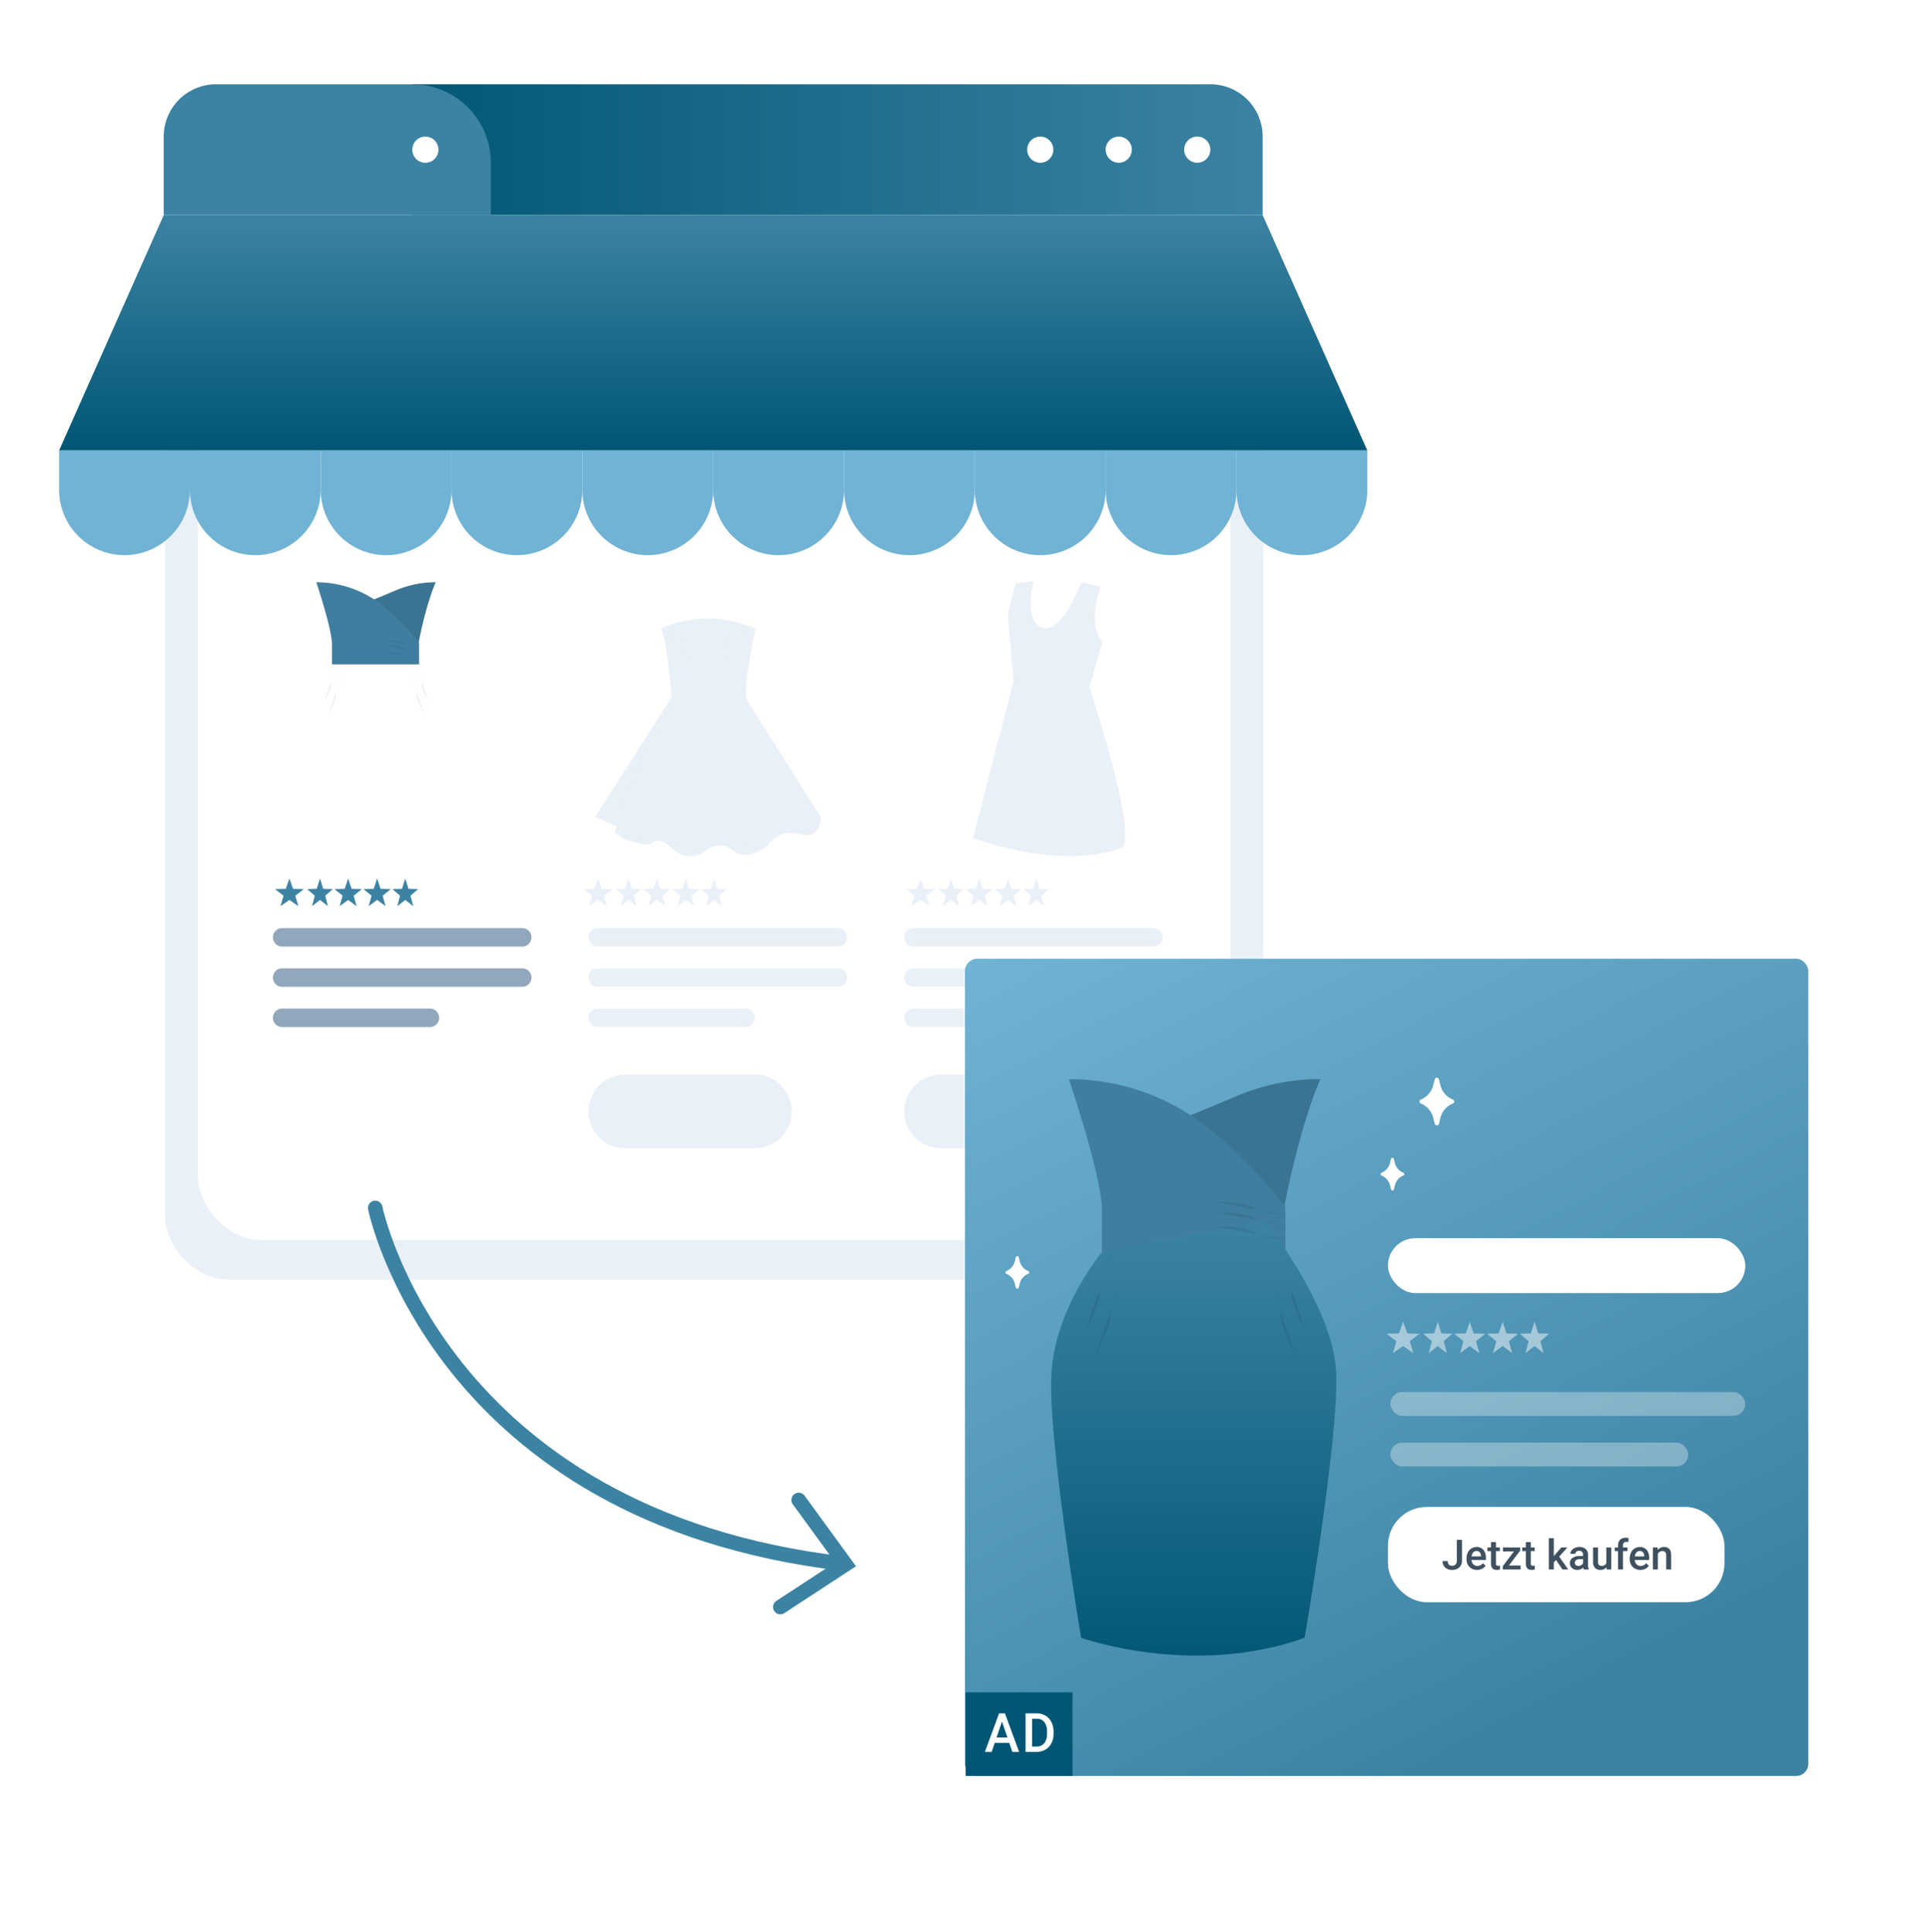 <?xml version="1.0" encoding="UTF-8"?>
<svg xmlns="http://www.w3.org/2000/svg" xmlns:xlink="http://www.w3.org/1999/xlink" width="794" height="795" viewBox="0 0 794 795">
  <rect x="0" y="0" width="794" height="795" fill="#333333" stroke="none"/>
  <defs>
    <linearGradient id="linear-gradient" x1="1" y1="0.5" x2="-0.038" y2="0.5" gradientUnits="objectBoundingBox">
      <stop offset="0" stop-color="#3c83a3"></stop>
      <stop offset="1" stop-color="#005674"></stop>
    </linearGradient>
    <linearGradient id="linear-gradient-2" x1="0.5" y1="0" x2="0.5" y2="1" xlink:href="#linear-gradient"></linearGradient>
    <linearGradient id="linear-gradient-4" x1="-0.026" y1="0.02" x2="0.5" y2="1" gradientUnits="objectBoundingBox">
      <stop offset="0" stop-color="#70b3d4"></stop>
      <stop offset="1" stop-color="#3d84a4"></stop>
      <stop offset="1" stop-color="#3c83a3"></stop>
    </linearGradient>
    <clipPath id="clip-path">
      <rect id="Rechteck_7203" data-name="Rechteck 7203" width="9.748" height="13.403" fill="#fff"></rect>
    </clipPath>
    <clipPath id="clip-path-3">
      <rect id="Rechteck_7203-3" data-name="Rechteck 7203" width="14.276" height="19.628" fill="#fff"></rect>
    </clipPath>
    <clipPath id="clip-Dynamisches_Remarketing">
      <rect width="794" height="795"></rect>
    </clipPath>
  </defs>
  <g id="Dynamisches_Remarketing" data-name="Dynamisches Remarketing" clip-path="url(#clip-Dynamisches_Remarketing)">
    <rect width="794" height="795" fill="#fff"></rect>
    <g id="Gruppe_22556" data-name="Gruppe 22556" transform="translate(12997.744 9893)">
      <g id="Gruppe_22555" data-name="Gruppe 22555" transform="translate(-12995.209 -9918)">
        <rect id="Rechteck_7236" data-name="Rechteck 7236" width="451.847" height="415.156" rx="26" transform="translate(65.354 136.343)" fill="#eaf0f7"></rect>
        <path id="Pfad_21727" data-name="Pfad 21727" d="M581.743,0V581.743H0Z" fill="none"></path>
        <rect id="Rechteck_7237" data-name="Rechteck 7237" width="424.804" height="374.098" rx="26" transform="translate(78.876 161.133)" fill="#fff"></rect>
      </g>
      <path id="Pfad_21699" data-name="Pfad 21699" d="M380.841,64.822H31V11H359.312a21.53,21.53,0,0,1,21.529,21.529Z" transform="translate(-12859.127 -9869.328)" fill="url(#linear-gradient)"></path>
      <path id="Pfad_21700" data-name="Pfad 21700" d="M146.554,64.822H12V32.529A21.53,21.53,0,0,1,33.529,11h80.733a32.291,32.291,0,0,1,32.293,32.293Z" transform="translate(-12942.389 -9869.328)" fill="#3c83a3"></path>
      <path id="Pfad_21703" data-name="Pfad 21703" d="M542.217,117.879H4L47.057,21h452.1Z" transform="translate(-12977.445 -9825.506)" fill="url(#linear-gradient-2)"></path>
      <path id="Pfad_21704" data-name="Pfad 21704" d="M30.911,82.057A26.914,26.914,0,0,1,4,55.147V39H57.822V55.147A26.914,26.914,0,0,1,30.911,82.057" transform="translate(-12977.445 -9746.627)" fill="#70b3d4"></path>
      <path id="Pfad_21705" data-name="Pfad 21705" d="M40.911,82.057A26.914,26.914,0,0,1,14,55.147V39H67.822V55.147A26.914,26.914,0,0,1,40.911,82.057" transform="translate(-12933.623 -9746.627)" fill="#70b3d4"></path>
      <path id="Pfad_21706" data-name="Pfad 21706" d="M50.911,82.057A26.914,26.914,0,0,1,24,55.147V39H77.822V55.147A26.914,26.914,0,0,1,50.911,82.057" transform="translate(-12889.802 -9746.627)" fill="#70b3d4"></path>
      <path id="Pfad_21707" data-name="Pfad 21707" d="M60.911,82.057A26.914,26.914,0,0,1,34,55.147V39H87.822V55.147A26.914,26.914,0,0,1,60.911,82.057" transform="translate(-12845.979 -9746.627)" fill="#70b3d4"></path>
      <path id="Pfad_21708" data-name="Pfad 21708" d="M70.911,82.057A26.914,26.914,0,0,1,44,55.147V39H97.822V55.147A26.914,26.914,0,0,1,70.911,82.057" transform="translate(-12802.158 -9746.627)" fill="#70b3d4"></path>
      <path id="Pfad_21709" data-name="Pfad 21709" d="M80.911,82.057A26.914,26.914,0,0,1,54,55.147V39h53.822V55.147A26.914,26.914,0,0,1,80.911,82.057" transform="translate(-12758.337 -9746.627)" fill="#70b3d4"></path>
      <path id="Pfad_21710" data-name="Pfad 21710" d="M90.911,82.057A26.914,26.914,0,0,1,64,55.147V39h53.822V55.147A26.914,26.914,0,0,1,90.911,82.057" transform="translate(-12714.515 -9746.627)" fill="#70b3d4"></path>
      <path id="Pfad_21711" data-name="Pfad 21711" d="M100.911,82.057A26.914,26.914,0,0,1,74,55.147V39h53.822V55.147a26.914,26.914,0,0,1-26.911,26.911" transform="translate(-12670.693 -9746.627)" fill="#70b3d4"></path>
      <path id="Pfad_21712" data-name="Pfad 21712" d="M110.911,82.057A26.914,26.914,0,0,1,84,55.147V39h53.822V55.147a26.914,26.914,0,0,1-26.911,26.911" transform="translate(-12626.872 -9746.627)" fill="#70b3d4"></path>
      <path id="Pfad_21713" data-name="Pfad 21713" d="M120.911,82.057A26.914,26.914,0,0,1,94,55.147V39h53.822V55.147a26.914,26.914,0,0,1-26.911,26.911" transform="translate(-12583.05 -9746.627)" fill="#70b3d4"></path>
      <path id="Pfad_21714" data-name="Pfad 21714" d="M100.764,20.382a5.382,5.382,0,1,0-5.382,5.382,5.384,5.384,0,0,0,5.382-5.382" transform="translate(-12600.579 -9851.798)" fill="#fff"></path>
      <path id="Pfad_21715" data-name="Pfad 21715" d="M94.764,20.382a5.382,5.382,0,1,0-5.382,5.382,5.384,5.384,0,0,0,5.382-5.382" transform="translate(-12626.872 -9851.798)" fill="#fff"></path>
      <path id="Pfad_21716" data-name="Pfad 21716" d="M88.764,20.382a5.382,5.382,0,1,0-5.382,5.382,5.384,5.384,0,0,0,5.382-5.382" transform="translate(-12653.164 -9851.798)" fill="#fff"></path>
      <path id="Pfad_21717" data-name="Pfad 21717" d="M41.764,20.382a5.382,5.382,0,1,0-5.382,5.382,5.384,5.384,0,0,0,5.382-5.382" transform="translate(-12859.127 -9851.798)" fill="#fff"></path>
      <g id="Gruppe_22560" data-name="Gruppe 22560" transform="translate(-12885.459 -9511.116)">
        <path id="Pfad_21721" data-name="Pfad 21721" d="M160.561,63.6H61.8a3.8,3.8,0,1,1,0-7.6h98.763a3.8,3.8,0,1,1,0,7.6" transform="translate(-58 -56)" fill="#91a7bb"></path>
        <path id="Pfad_21722" data-name="Pfad 21722" d="M160.561,69.6H61.8a3.8,3.8,0,1,1,0-7.6h98.763a3.8,3.8,0,1,1,0,7.6" transform="translate(-58 -45.442)" fill="#91a7bb"></path>
        <path id="Pfad_21723" data-name="Pfad 21723" d="M122.576,75.6H61.8a3.8,3.8,0,1,1,0-7.6h60.777a3.8,3.8,0,1,1,0,7.6" transform="translate(-58 -34.885)" fill="#91a7bb"></path>
        <path id="Pfad_21724" data-name="Pfad 21724" d="M126.374,106.388H73.194a15.194,15.194,0,1,1,0-30.388h53.18a15.194,15.194,0,1,1,0,30.388" transform="translate(-58 -15.79)" fill="url(#linear-gradient-2)"></path>
      </g>
      <g id="Gruppe_22561" data-name="Gruppe 22561" transform="translate(-12755.61 -9511.116)">
        <path id="Pfad_21721-2" data-name="Pfad 21721" d="M160.561,63.6H61.8a3.8,3.8,0,1,1,0-7.6h98.763a3.8,3.8,0,1,1,0,7.6" transform="translate(-58 -56)" fill="#eaf0f7"></path>
        <path id="Pfad_21722-2" data-name="Pfad 21722" d="M160.561,69.6H61.8a3.8,3.8,0,1,1,0-7.6h98.763a3.8,3.8,0,1,1,0,7.6" transform="translate(-58 -45.442)" fill="#eaf0f7"></path>
        <path id="Pfad_21723-2" data-name="Pfad 21723" d="M122.576,75.6H61.8a3.8,3.8,0,1,1,0-7.6h60.777a3.8,3.8,0,1,1,0,7.6" transform="translate(-58 -34.885)" fill="#eaf0f7"></path>
        <path id="Pfad_21724-2" data-name="Pfad 21724" d="M126.374,106.388H73.194a15.194,15.194,0,1,1,0-30.388h53.18a15.194,15.194,0,1,1,0,30.388" transform="translate(-58 -15.79)" fill="#eaf0f7"></path>
      </g>
      <g id="Gruppe_22562" data-name="Gruppe 22562" transform="translate(-12625.761 -9511.116)">
        <path id="Pfad_21721-3" data-name="Pfad 21721" d="M160.561,63.6H61.8a3.8,3.8,0,1,1,0-7.6h98.763a3.8,3.8,0,1,1,0,7.6" transform="translate(-58 -56)" fill="#eaf0f7"></path>
        <path id="Pfad_21722-3" data-name="Pfad 21722" d="M160.561,69.6H61.8a3.8,3.8,0,1,1,0-7.6h98.763a3.8,3.8,0,1,1,0,7.6" transform="translate(-58 -45.442)" fill="#eaf0f7"></path>
        <path id="Pfad_21723-3" data-name="Pfad 21723" d="M122.576,75.6H61.8a3.8,3.8,0,1,1,0-7.6h60.777a3.8,3.8,0,1,1,0,7.6" transform="translate(-58 -34.885)" fill="#eaf0f7"></path>
        <path id="Pfad_21724-3" data-name="Pfad 21724" d="M126.374,106.388H73.194a15.194,15.194,0,1,1,0-30.388h53.18a15.194,15.194,0,1,1,0,30.388" transform="translate(-58 -15.79)" fill="#eaf0f7"></path>
      </g>
    </g>
    <g id="Gruppe_22557" data-name="Gruppe 22557" transform="matrix(0.891, 0.454, -0.454, 0.891, -1000.572, -4472.429)">
      <path id="Pfad_21728" data-name="Pfad 21728" d="M6361.2,2496.453s80.438,101.487,238.38,42.851" transform="translate(-3076 1407)" fill="none" stroke="#3c83a3" stroke-linecap="round" stroke-width="6"></path>
      <path id="Pfad_21729" data-name="Pfad 21729" d="M6518.721,2512.288l29.213,14.838-15.943,27.831" transform="translate(-3023.754 1419.147)" fill="none" stroke="#3c83a3" stroke-linecap="round" stroke-width="6"></path>
    </g>
    <g id="Gruppe_22559" data-name="Gruppe 22559" transform="translate(-32 25)">
      <g id="Gruppe_22558" data-name="Gruppe 22558" transform="translate(429 369.5)">
        <g id="Gruppe_22461" data-name="Gruppe 22461">
          <rect id="Rechteck_5052" data-name="Rechteck 5052" width="346.94" height="336.247" rx="5" transform="translate(0 0)" fill="url(#linear-gradient-4)"></rect>
        </g>
        <g id="Gruppe_22462" data-name="Gruppe 22462" transform="translate(173.985 124.975)">
          <rect id="Rechteck_7206" data-name="Rechteck 7206" width="138.453" height="39.208" rx="16" transform="translate(0 100.58)" fill="#fff"></rect>
          <rect id="Rechteck_7209" data-name="Rechteck 7209" width="147.03" height="22.585" rx="11.292" transform="translate(0 -10)" fill="#fff"></rect>
          <rect id="Rechteck_7210" data-name="Rechteck 7210" width="146.006" height="9.802" rx="4.901" transform="translate(1.024 53.298)" fill="#fff" opacity="0.33"></rect>
          <rect id="Rechteck_7211" data-name="Rechteck 7211" width="122.525" height="9.802" rx="4.901" transform="translate(1.024 74.128)" fill="#fff" opacity="0.33"></rect>
          <path id="Pfad_21629" data-name="Pfad 21629" d="M-32.779-9.8h2.111v8.552a3.639,3.639,0,0,1-1.093,2.781,4.035,4.035,0,0,1-2.885,1.03A4.176,4.176,0,0,1-37.595,1.6a3.475,3.475,0,0,1-1.039-2.68h2.111A2.005,2.005,0,0,0-36.041.383a1.869,1.869,0,0,0,1.395.49A1.737,1.737,0,0,0-33.285.308a2.257,2.257,0,0,0,.507-1.562Zm8.325,12.363A4.211,4.211,0,0,1-27.59,1.346a4.421,4.421,0,0,1-1.2-3.246v-.251a5.438,5.438,0,0,1,.523-2.425A3.984,3.984,0,0,1-26.8-6.238a3.886,3.886,0,0,1,2.111-.595,3.557,3.557,0,0,1,2.86,1.181A4.994,4.994,0,0,1-20.818-2.31v.821H-26.74A2.722,2.722,0,0,0-25.99.287,2.251,2.251,0,0,0-24.336.94,2.756,2.756,0,0,0-22.058-.191l1.1,1.047a3.664,3.664,0,0,1-1.453,1.261A4.549,4.549,0,0,1-24.453,2.565ZM-24.7-5.2a1.714,1.714,0,0,0-1.353.586,3.039,3.039,0,0,0-.657,1.633h3.878v-.151a2.474,2.474,0,0,0-.544-1.545A1.7,1.7,0,0,0-24.7-5.2Zm8.007-3.669v2.2h1.6v1.508h-1.6V-.1a1.114,1.114,0,0,0,.205.75.952.952,0,0,0,.733.23A3.135,3.135,0,0,0-15.039.8V2.372a5.013,5.013,0,0,1-1.34.193q-2.345,0-2.345-2.588V-5.157h-1.491V-6.665h1.491v-2.2Zm5.327,9.64h4.824V2.4h-7.354V1.066l4.6-6.089h-4.515V-6.665h7.094v1.29Zm9-9.64v2.2h1.6v1.508h-1.6V-.1a1.114,1.114,0,0,0,.205.75.951.951,0,0,0,.733.23A3.135,3.135,0,0,0-.708.8V2.372a5.013,5.013,0,0,1-1.34.193q-2.345,0-2.345-2.588V-5.157H-5.884V-6.665h1.491v-2.2ZM8.011-1.489l-.9.93V2.4H5.071V-10.468H7.107v7.421l.637-.8,2.5-2.823h2.446L9.326-2.888,13.053,2.4H10.7ZM19.436,2.4a3.141,3.141,0,0,1-.235-.846,3.168,3.168,0,0,1-2.379,1.013,3.2,3.2,0,0,1-2.228-.779A2.492,2.492,0,0,1,13.732-.14a2.573,2.573,0,0,1,1.076-2.224,5.216,5.216,0,0,1,3.078-.775h1.248v-.595A1.587,1.587,0,0,0,18.74-4.86a1.561,1.561,0,0,0-1.2-.423,1.793,1.793,0,0,0-1.139.348,1.076,1.076,0,0,0-.444.884H13.924a2.259,2.259,0,0,1,.494-1.395,3.292,3.292,0,0,1,1.344-1.018,4.722,4.722,0,0,1,1.9-.369,3.8,3.8,0,0,1,2.538.8,2.852,2.852,0,0,1,.972,2.249V.3a4.632,4.632,0,0,0,.343,1.952V2.4ZM17.2.932A2.315,2.315,0,0,0,18.334.639a1.959,1.959,0,0,0,.8-.787V-1.857h-1.1a3,3,0,0,0-1.7.394,1.275,1.275,0,0,0-.57,1.114,1.189,1.189,0,0,0,.389.934A1.508,1.508,0,0,0,17.2.932Zm11.592.578a3.157,3.157,0,0,1-2.546,1.055A2.813,2.813,0,0,1,24.013,1.7a3.67,3.67,0,0,1-.758-2.5V-6.665H25.29V-.819q0,1.725,1.432,1.725a2.011,2.011,0,0,0,2-1.064V-6.665H30.76V2.4H28.842Zm4.757.888V-5.157H32.167V-6.665h1.382v-.829a3.113,3.113,0,0,1,.838-2.328,3.208,3.208,0,0,1,2.345-.821,4.7,4.7,0,0,1,1.139.151L37.82-8.9a4.009,4.009,0,0,0-.779-.067,1.307,1.307,0,0,0-1.457,1.5v.8h1.843v1.508H35.584V2.4Zm9.155.168a4.211,4.211,0,0,1-3.137-1.219,4.421,4.421,0,0,1-1.2-3.246v-.251a5.438,5.438,0,0,1,.523-2.425,3.984,3.984,0,0,1,1.47-1.663,3.886,3.886,0,0,1,2.111-.595,3.557,3.557,0,0,1,2.86,1.181A4.994,4.994,0,0,1,46.338-2.31v.821H40.417a2.722,2.722,0,0,0,.75,1.776A2.251,2.251,0,0,0,42.821.94,2.756,2.756,0,0,0,45.1-.191L46.2.856a3.664,3.664,0,0,1-1.453,1.261A4.549,4.549,0,0,1,42.7,2.565ZM42.46-5.2a1.714,1.714,0,0,0-1.353.586A3.039,3.039,0,0,0,40.45-2.98h3.878v-.151a2.474,2.474,0,0,0-.544-1.545A1.7,1.7,0,0,0,42.46-5.2Zm7.346-1.466.059,1.047A3.258,3.258,0,0,1,52.5-6.833q2.831,0,2.881,3.241V2.4H53.349V-3.474a1.866,1.866,0,0,0-.373-1.277,1.568,1.568,0,0,0-1.219-.415,1.961,1.961,0,0,0-1.834,1.114V2.4H47.888V-6.665Z" transform="translate(61.137 123.913)" fill="#3f505f"></path>
        </g>
        <g id="Gruppe_22463" data-name="Gruppe 22463" transform="translate(35.438 49.516)">
          <path id="Pfad_12845" data-name="Pfad 12845" d="M455.977,218.53s-9.339,20.122-16.521,61.768L398.5,235.061s11-4.439,22.687-9.422A88.665,88.665,0,0,1,455.977,218.53Z" transform="translate(-345.22 -218.53)" fill="#407ea0"></path>
          <path id="Pfad_12846" data-name="Pfad 12846" d="M455.977,218.53s-9.339,20.122-16.521,61.768L398.5,235.061s11-4.439,22.687-9.422A88.665,88.665,0,0,1,455.977,218.53Z" transform="translate(-345.22 -218.53)" opacity="0.08"></path>
          <path id="Pfad_12847" data-name="Pfad 12847" d="M354.58,218.53s12.93,38.076,13.61,53.163v17.965h75.442V270.981A214.034,214.034,0,0,0,412.6,239.186,91.681,91.681,0,0,0,354.57,218.54Z" transform="translate(-347.282 -218.53)" fill="#407ea0"></path>
          <path id="Pfad_12848" data-name="Pfad 12848" d="M368.549,287.035s-19.4,23.032-20.834,50.252S359.932,445.78,359.932,445.78s45.981,16.52,91.963,0c0,0,14.375-83.345,12.93-109.927S435.73,274.42,435.73,274.42Z" transform="translate(-347.609 -215.908)" fill="url(#linear-gradient-2)"></path>
          <path id="Pfad_12849" data-name="Pfad 12849" d="M412.57,266.914s9.339-.722,15.086,2.157,13.3,3.141,13.3,3.141" transform="translate(-344.56 -216.264)" opacity="0.08"></path>
          <path id="Pfad_12850" data-name="Pfad 12850" d="M412.57,271s9.339-.722,15.086,2.157,13.3,3.141,13.3,3.141" transform="translate(-344.56 -216.072)" opacity="0.08"></path>
          <path id="Pfad_12851" data-name="Pfad 12851" d="M412.57,276.524s9.339-.722,15.086,2.157,13.3,3.141,13.3,3.141" transform="translate(-344.56 -215.813)" opacity="0.08"></path>
          <path id="Pfad_12852" data-name="Pfad 12852" d="M371.873,286.82s-5.748,15.086-5.025,17.243-5.748,15.086-5.748,15.086" transform="translate(-346.976 -215.326)" opacity="0.08"></path>
          <path id="Pfad_12853" data-name="Pfad 12853" d="M375.993,295.74s-5.748,15.086-5.025,17.243-5.748,15.086-5.748,15.086" transform="translate(-346.782 -214.907)" opacity="0.08"></path>
          <path id="Pfad_12854" data-name="Pfad 12854" d="M437.27,286.82s5.748,15.086,5.025,17.243,5.748,15.086,5.748,15.086" transform="translate(-343.401 -215.326)" opacity="0.08"></path>
          <path id="Pfad_12855" data-name="Pfad 12855" d="M433.15,295.74s5.748,15.086,5.025,17.243,5.748,15.086,5.748,15.086" transform="translate(-343.594 -214.907)" opacity="0.08"></path>
        </g>
        <g id="Gruppe_22464" data-name="Gruppe 22464" transform="translate(0.254 301.842)">
          <path id="Pfad_21630" data-name="Pfad 21630" d="M.4,0H44.379V34.405H.4Z" transform="translate(-0.403)" fill="#005674"></path>
          <path id="_226" data-name="$226" d="M7.33,9.319H1.352L.1,13.011H-2.686L3.143-2.844H5.549l5.84,15.855h-2.8ZM2.1,7.1H6.577L4.341.521Zm11.937,5.913V-2.844H18.6a7,7,0,0,1,3.63.936A6.315,6.315,0,0,1,24.683.75a8.625,8.625,0,0,1,.869,3.942v.795a8.589,8.589,0,0,1-.874,3.964,6.234,6.234,0,0,1-2.491,2.635,7.32,7.32,0,0,1-3.7.926ZM16.723-.622V10.811h1.749A3.975,3.975,0,0,0,21.71,9.456a6.016,6.016,0,0,0,1.15-3.893V4.681A6.178,6.178,0,0,0,21.768.739,3.823,3.823,0,0,0,18.6-.622Z" transform="translate(10.627 11.493)" fill="#fff"></path>
        </g>
      </g>
      <g id="Gruppe_22474" data-name="Gruppe 22474" transform="translate(445.639 491.856)">
        <g id="Gruppe_22446" data-name="Gruppe 22446" transform="translate(0 0)" clip-path="url(#clip-path)">
          <path id="Pfad_21628" data-name="Pfad 21628" d="M9.364,7.269a5.829,5.829,0,0,0-3.479,3.985l-.42,1.688a.609.609,0,0,1-1.182,0l-.42-1.688A5.829,5.829,0,0,0,.382,7.269a.611.611,0,0,1,0-1.133A5.829,5.829,0,0,0,3.862,2.15L4.282.462a.609.609,0,0,1,1.182,0l.42,1.688A5.829,5.829,0,0,0,9.364,6.135a.611.611,0,0,1,0,1.133" transform="translate(0 0)" fill="#fff"></path>
        </g>
      </g>
      <g id="Gruppe_22446-2" data-name="Gruppe 22446" transform="translate(599.97 451.423)" clip-path="url(#clip-path)">
        <path id="Pfad_21628-2" data-name="Pfad 21628" d="M9.364,7.269a5.829,5.829,0,0,0-3.479,3.985l-.42,1.688a.609.609,0,0,1-1.182,0l-.42-1.688A5.829,5.829,0,0,0,.382,7.269a.611.611,0,0,1,0-1.133A5.829,5.829,0,0,0,3.862,2.15L4.282.462a.609.609,0,0,1,1.182,0l.42,1.688A5.829,5.829,0,0,0,9.364,6.135a.611.611,0,0,1,0,1.133" transform="translate(0 0)" fill="#fff"></path>
      </g>
      <g id="Gruppe_22488" data-name="Gruppe 22488" transform="translate(615.975 418.429)">
        <g id="Gruppe_22446-3" data-name="Gruppe 22446" transform="translate(0 0)" clip-path="url(#clip-path-3)">
          <path id="Pfad_21628-3" data-name="Pfad 21628" d="M13.714,10.645a8.536,8.536,0,0,0-5.1,5.836L8,18.953a.892.892,0,0,1-1.731,0l-.616-2.472a8.536,8.536,0,0,0-5.1-5.836.894.894,0,0,1,0-1.66,8.536,8.536,0,0,0,5.1-5.836L6.272.676A.892.892,0,0,1,8,.676l.616,2.472a8.536,8.536,0,0,0,5.1,5.836.894.894,0,0,1,0,1.66" transform="translate(0 0)" fill="#fff"></path>
        </g>
      </g>
    </g>
    <g id="Gruppe_22563" data-name="Gruppe 22563" transform="translate(126.651 239.591)">
      <path id="Pfad_12845-2" data-name="Pfad 12845" d="M425.792,218.53s-4.434,9.555-7.845,29.33L398.5,226.38s5.225-2.108,10.773-4.474A42.1,42.1,0,0,1,425.792,218.53Z" transform="translate(-373.2 -218.53)" fill="#407ea0"></path>
      <path id="Pfad_12846-2" data-name="Pfad 12846" d="M425.792,218.53s-4.434,9.555-7.845,29.33L398.5,226.38s5.225-2.108,10.773-4.474A42.1,42.1,0,0,1,425.792,218.53Z" transform="translate(-373.2 -218.53)" opacity="0.08"></path>
      <path id="Pfad_12847-2" data-name="Pfad 12847" d="M354.575,218.53s6.14,18.08,6.463,25.244V252.3h35.823v-8.869a101.635,101.635,0,0,0-14.735-15.1,43.534,43.534,0,0,0-27.556-9.8Z" transform="translate(-351.109 -218.53)" fill="#407ea0"></path>
      <path id="Pfad_12848-2" data-name="Pfad 12848" d="M357.552,280.41s-9.212,10.937-9.893,23.862,5.8,51.517,5.8,51.517,21.834,7.845,43.668,0c0,0,6.826-39.576,6.14-52.2s-13.815-29.171-13.815-29.171Z" transform="translate(-347.609 -246.636)" fill="url(#linear-gradient-2)"></path>
      <path id="Pfad_12849-2" data-name="Pfad 12849" d="M412.57,266.871s4.435-.343,7.164,1.024a17.766,17.766,0,0,0,6.314,1.491" transform="translate(-380.276 -242.82)" opacity="0.08"></path>
      <path id="Pfad_12850-2" data-name="Pfad 12850" d="M412.57,270.961s4.435-.343,7.164,1.024a17.768,17.768,0,0,0,6.314,1.491" transform="translate(-380.276 -244.877)" opacity="0.08"></path>
      <path id="Pfad_12851-2" data-name="Pfad 12851" d="M412.57,276.481s4.435-.343,7.164,1.024A17.769,17.769,0,0,0,426.047,279" transform="translate(-380.276 -247.653)" opacity="0.08"></path>
      <path id="Pfad_12852-2" data-name="Pfad 12852" d="M366.215,286.82s-2.729,7.164-2.386,8.188-2.729,7.164-2.729,7.164" transform="translate(-354.393 -252.871)" opacity="0.08"></path>
      <path id="Pfad_12853-2" data-name="Pfad 12853" d="M370.335,295.74s-2.729,7.164-2.386,8.188-2.729,7.164-2.729,7.164" transform="translate(-356.465 -257.357)" opacity="0.08"></path>
      <path id="Pfad_12854-2" data-name="Pfad 12854" d="M437.27,286.82s2.729,7.164,2.386,8.188,2.729,7.164,2.729,7.164" transform="translate(-392.697 -252.871)" opacity="0.08"></path>
      <path id="Pfad_12855-2" data-name="Pfad 12855" d="M433.15,295.74s2.729,7.164,2.386,8.188,2.729,7.164,2.729,7.164" transform="translate(-390.625 -257.357)" opacity="0.08"></path>
    </g>
    <g id="Gruppe_22564" data-name="Gruppe 22564" transform="translate(244.862 254.55)">
      <path id="Pfad_12856" data-name="Pfad 12856" d="M534.487,344.355,501.78,395.536l9.071,4.036s-1.65,1.862-.549,2.794c0,0,3.849,4.032,14.017,4.651,0,0,3.024-4.651,9.071,1.55s13.468,1.243,13.468,1.243,5.495-5.266,11.814-.294,14.293-2.482,14.293-2.482,4.121-6.825,12.915-4.344,8.811-6.825,8.811-6.825l-33.24-52.736Z" transform="translate(-501.78 -314.007)" fill="#eaf0f7"></path>
      <g id="Gruppe_15421" data-name="Gruppe 15421" transform="translate(0 30.348)" opacity="0.08">
        <path id="Pfad_12857" data-name="Pfad 12857" d="M713.34,474.347a6.531,6.531,0,0,0,5.282-.619A11.226,11.226,0,0,0,713.34,474.347Z" transform="translate(-628.615 -415.874)" fill="#eaf0f7"></path>
        <path id="Pfad_12858" data-name="Pfad 12858" d="M518.544,403.847c-1.1-.931.545-2.789.545-2.789l-9.071-4.032,24.461-51.186-32.7,51.181,9.071,4.036s-1.65,1.862-.549,2.794c0,0,3.849,4.032,14.017,4.651a3.994,3.994,0,0,1,1.249-1.13C520.574,405.967,518.544,403.847,518.544,403.847Z" transform="translate(-501.78 -345.84)" fill="#eaf0f7"></path>
        <path id="Pfad_12859" data-name="Pfad 12859" d="M586.212,483.978c-6.047-6.206-9.071-1.55-9.071-1.55-.34,0-.677-.045-1-.072a16,16,0,0,1,1.826,1.627,10.033,10.033,0,0,0,11.4,2.26,10.553,10.553,0,0,1-3.152-2.265Z" transform="translate(-546.36 -419.77)" fill="#eaf0f7"></path>
        <path id="Pfad_12860" data-name="Pfad 12860" d="M649.706,487.412a8.571,8.571,0,0,0-9.836-1.049,11.249,11.249,0,0,1,1.6,1.049c3.084,2.418,6.556,1.889,9.307.71A8.375,8.375,0,0,1,649.706,487.412Z" transform="translate(-584.568 -422.25)" fill="#eaf0f7"></path>
      </g>
      <path id="Pfad_12861" data-name="Pfad 12861" d="M604.488,313.234H573.7s-1.922-26.366-4.674-30.4a29.071,29.071,0,0,1,3.464-1.428,47.022,47.022,0,0,1,5.607-1.587,48.657,48.657,0,0,1,19.784-.2,47.963,47.963,0,0,1,5.663,1.492q2.219.728,4.5,1.727S602.562,307.652,604.488,313.234Z" transform="translate(-542.098 -278.701)" fill="#eaf0f7"></path>
      <path id="Pfad_12862" data-name="Pfad 12862" d="M587.083,314.587H582.99c-.052-5.836-3.841-24.7-5.31-31.831a47.017,47.017,0,0,1,5.607-1.587C583.6,288.678,586.33,309.068,587.083,314.587Z" transform="translate(-547.284 -280.054)" fill="#eaf0f7" opacity="0.08"></path>
      <path id="Pfad_12863" data-name="Pfad 12863" d="M641.083,282.192c-1.422,6.884-5.318,26.217-5.37,32.125H631.62c.757-5.573,3.528-26.285,3.8-33.616A47.969,47.969,0,0,1,641.083,282.192Z" transform="translate(-579.622 -279.796)" fill="#eaf0f7" opacity="0.08"></path>
    </g>
    <path id="Path_2645" data-name="Path 2645" d="M509.688,234.136s-5.613,15.685.891,22.758l-5.423,18.633s19.265,57.8,13.761,65.869c0,0-20.549,10.275-61.652-3.67l16.7-64.768-2.385-27.338,3.3-12.844,7.339-.728s-4.4,16.513,3.67,19.082,15.948-18.669,15.948-18.669Z" transform="translate(-56.987 7.19)" fill="#eaf0f7"></path>
    <g id="Gruppe_5355" data-name="Gruppe 5355" transform="translate(113.111 361.48)">
      <path id="Polygon_1" data-name="Polygon 1" d="M5.957,0l1.49,4.227,4.469.114L8.368,7.069l1.27,4.3L5.957,8.824,2.276,11.366l1.27-4.3L0,4.342l4.469-.114Z" fill="#3c83a3"></path>
      <path id="Polygon_2" data-name="Polygon 2" d="M5.3,0,6.619,4.227l3.967.114L7.438,7.069l1.131,4.3L5.3,8.824,2.023,11.366l1.13-4.3L0,4.342l3.967-.114Z" transform="translate(13.238)" fill="#3c83a3"></path>
      <path id="Polygon_3" data-name="Polygon 3" d="M5.627,0,7.033,4.227l4.22.114L7.9,7.069l1.2,4.3L5.627,8.824,2.149,11.366l1.2-4.3L0,4.342l4.22-.114Z" transform="translate(24.492)" fill="#3c83a3"></path>
      <path id="Polygon_4" data-name="Polygon 4" d="M5.627,0,7.033,4.227l4.22.114L7.9,7.069l1.2,4.3L5.627,8.824,2.149,11.366l1.2-4.3L0,4.342l4.22-.114Z" transform="translate(36.407)" fill="#3c83a3"></path>
      <path id="Polygon_5" data-name="Polygon 5" d="M5.3,0,6.619,4.227l3.967.114L7.438,7.069l1.131,4.3L5.3,8.824,2.023,11.366l1.13-4.3L0,4.342l3.967-.114Z" transform="translate(48.321)" fill="#3c83a3"></path>
    </g>
    <g id="Gruppe_5355-2" data-name="Gruppe 5355" transform="translate(240.111 361.479)">
      <path id="Polygon_1-2" data-name="Polygon 1" d="M5.957,0l1.49,4.227,4.469.114L8.368,7.069l1.27,4.3L5.957,8.824,2.276,11.366l1.27-4.3L0,4.342l4.469-.114Z" fill="#eaf0f7"></path>
      <path id="Polygon_2-2" data-name="Polygon 2" d="M5.3,0,6.619,4.227l3.967.114L7.438,7.069l1.131,4.3L5.3,8.824,2.023,11.366l1.13-4.3L0,4.342l3.967-.114Z" transform="translate(13.238)" fill="#eaf0f7"></path>
      <path id="Polygon_3-2" data-name="Polygon 3" d="M5.627,0,7.033,4.227l4.22.114L7.9,7.069l1.2,4.3L5.627,8.824,2.149,11.366l1.2-4.3L0,4.342l4.22-.114Z" transform="translate(24.492)" fill="#eaf0f7"></path>
      <path id="Polygon_4-2" data-name="Polygon 4" d="M5.627,0,7.033,4.227l4.22.114L7.9,7.069l1.2,4.3L5.627,8.824,2.149,11.366l1.2-4.3L0,4.342l4.22-.114Z" transform="translate(36.407)" fill="#eaf0f7"></path>
      <path id="Polygon_5-2" data-name="Polygon 5" d="M5.3,0,6.619,4.227l3.967.114L7.438,7.069l1.131,4.3L5.3,8.824,2.023,11.366l1.13-4.3L0,4.342l3.967-.114Z" transform="translate(48.321)" fill="#eaf0f7"></path>
    </g>
    <g id="Gruppe_5355-3" data-name="Gruppe 5355" transform="translate(372.691 361.479)">
      <path id="Polygon_1-3" data-name="Polygon 1" d="M5.957,0l1.49,4.227,4.469.114L8.368,7.069l1.27,4.3L5.957,8.824,2.276,11.366l1.27-4.3L0,4.342l4.469-.114Z" fill="#eaf0f7"></path>
      <path id="Polygon_2-3" data-name="Polygon 2" d="M5.3,0,6.619,4.227l3.967.114L7.438,7.069l1.131,4.3L5.3,8.824,2.023,11.366l1.13-4.3L0,4.342l3.967-.114Z" transform="translate(13.238)" fill="#eaf0f7"></path>
      <path id="Polygon_3-3" data-name="Polygon 3" d="M5.627,0,7.033,4.227l4.22.114L7.9,7.069l1.2,4.3L5.627,8.824,2.149,11.366l1.2-4.3L0,4.342l4.22-.114Z" transform="translate(24.492)" fill="#eaf0f7"></path>
      <path id="Polygon_4-3" data-name="Polygon 4" d="M5.627,0,7.033,4.227l4.22.114L7.9,7.069l1.2,4.3L5.627,8.824,2.149,11.366l1.2-4.3L0,4.342l4.22-.114Z" transform="translate(36.407)" fill="#eaf0f7"></path>
      <path id="Polygon_5-3" data-name="Polygon 5" d="M5.3,0,6.619,4.227l3.967.114L7.438,7.069l1.131,4.3L5.3,8.824,2.023,11.366l1.13-4.3L0,4.342l3.967-.114Z" transform="translate(48.321)" fill="#eaf0f7"></path>
    </g>
    <g id="Gruppe_5355-4" data-name="Gruppe 5355" transform="translate(570.47 543.847)" opacity="0.49">
      <path id="Polygon_1-4" data-name="Polygon 1" d="M6.759,0,8.45,4.8l5.07.129L9.494,8.02l1.44,4.876L6.759,10.012,2.582,12.9,4.022,8.02,0,4.927,5.07,4.8Z" fill="#fff"></path>
      <path id="Polygon_2-4" data-name="Polygon 2" d="M6.008,0l1.5,4.8,4.5.129L8.439,8.02,9.723,12.9,6.008,10.012,2.3,12.9,3.578,8.02,0,4.927,4.5,4.8Z" transform="translate(15.02)" fill="#fff"></path>
      <path id="Polygon_3-4" data-name="Polygon 3" d="M6.385,0l1.6,4.8,4.788.129-3.8,3.1L10.33,12.9,6.385,10.012,2.438,12.9,3.8,8.02,0,4.927,4.788,4.8Z" transform="translate(27.789)" fill="#fff"></path>
      <path id="Polygon_4-4" data-name="Polygon 4" d="M6.385,0l1.6,4.8,4.788.129-3.8,3.1L10.33,12.9,6.385,10.012,2.438,12.9,3.8,8.02,0,4.927,4.788,4.8Z" transform="translate(41.307)" fill="#fff"></path>
      <path id="Polygon_5-4" data-name="Polygon 5" d="M6.008,0l1.5,4.8,4.5.129L8.439,8.02,9.723,12.9,6.008,10.012,2.3,12.9,3.578,8.02,0,4.927,4.5,4.8Z" transform="translate(54.826)" fill="#fff"></path>
    </g>
  </g>
</svg>
